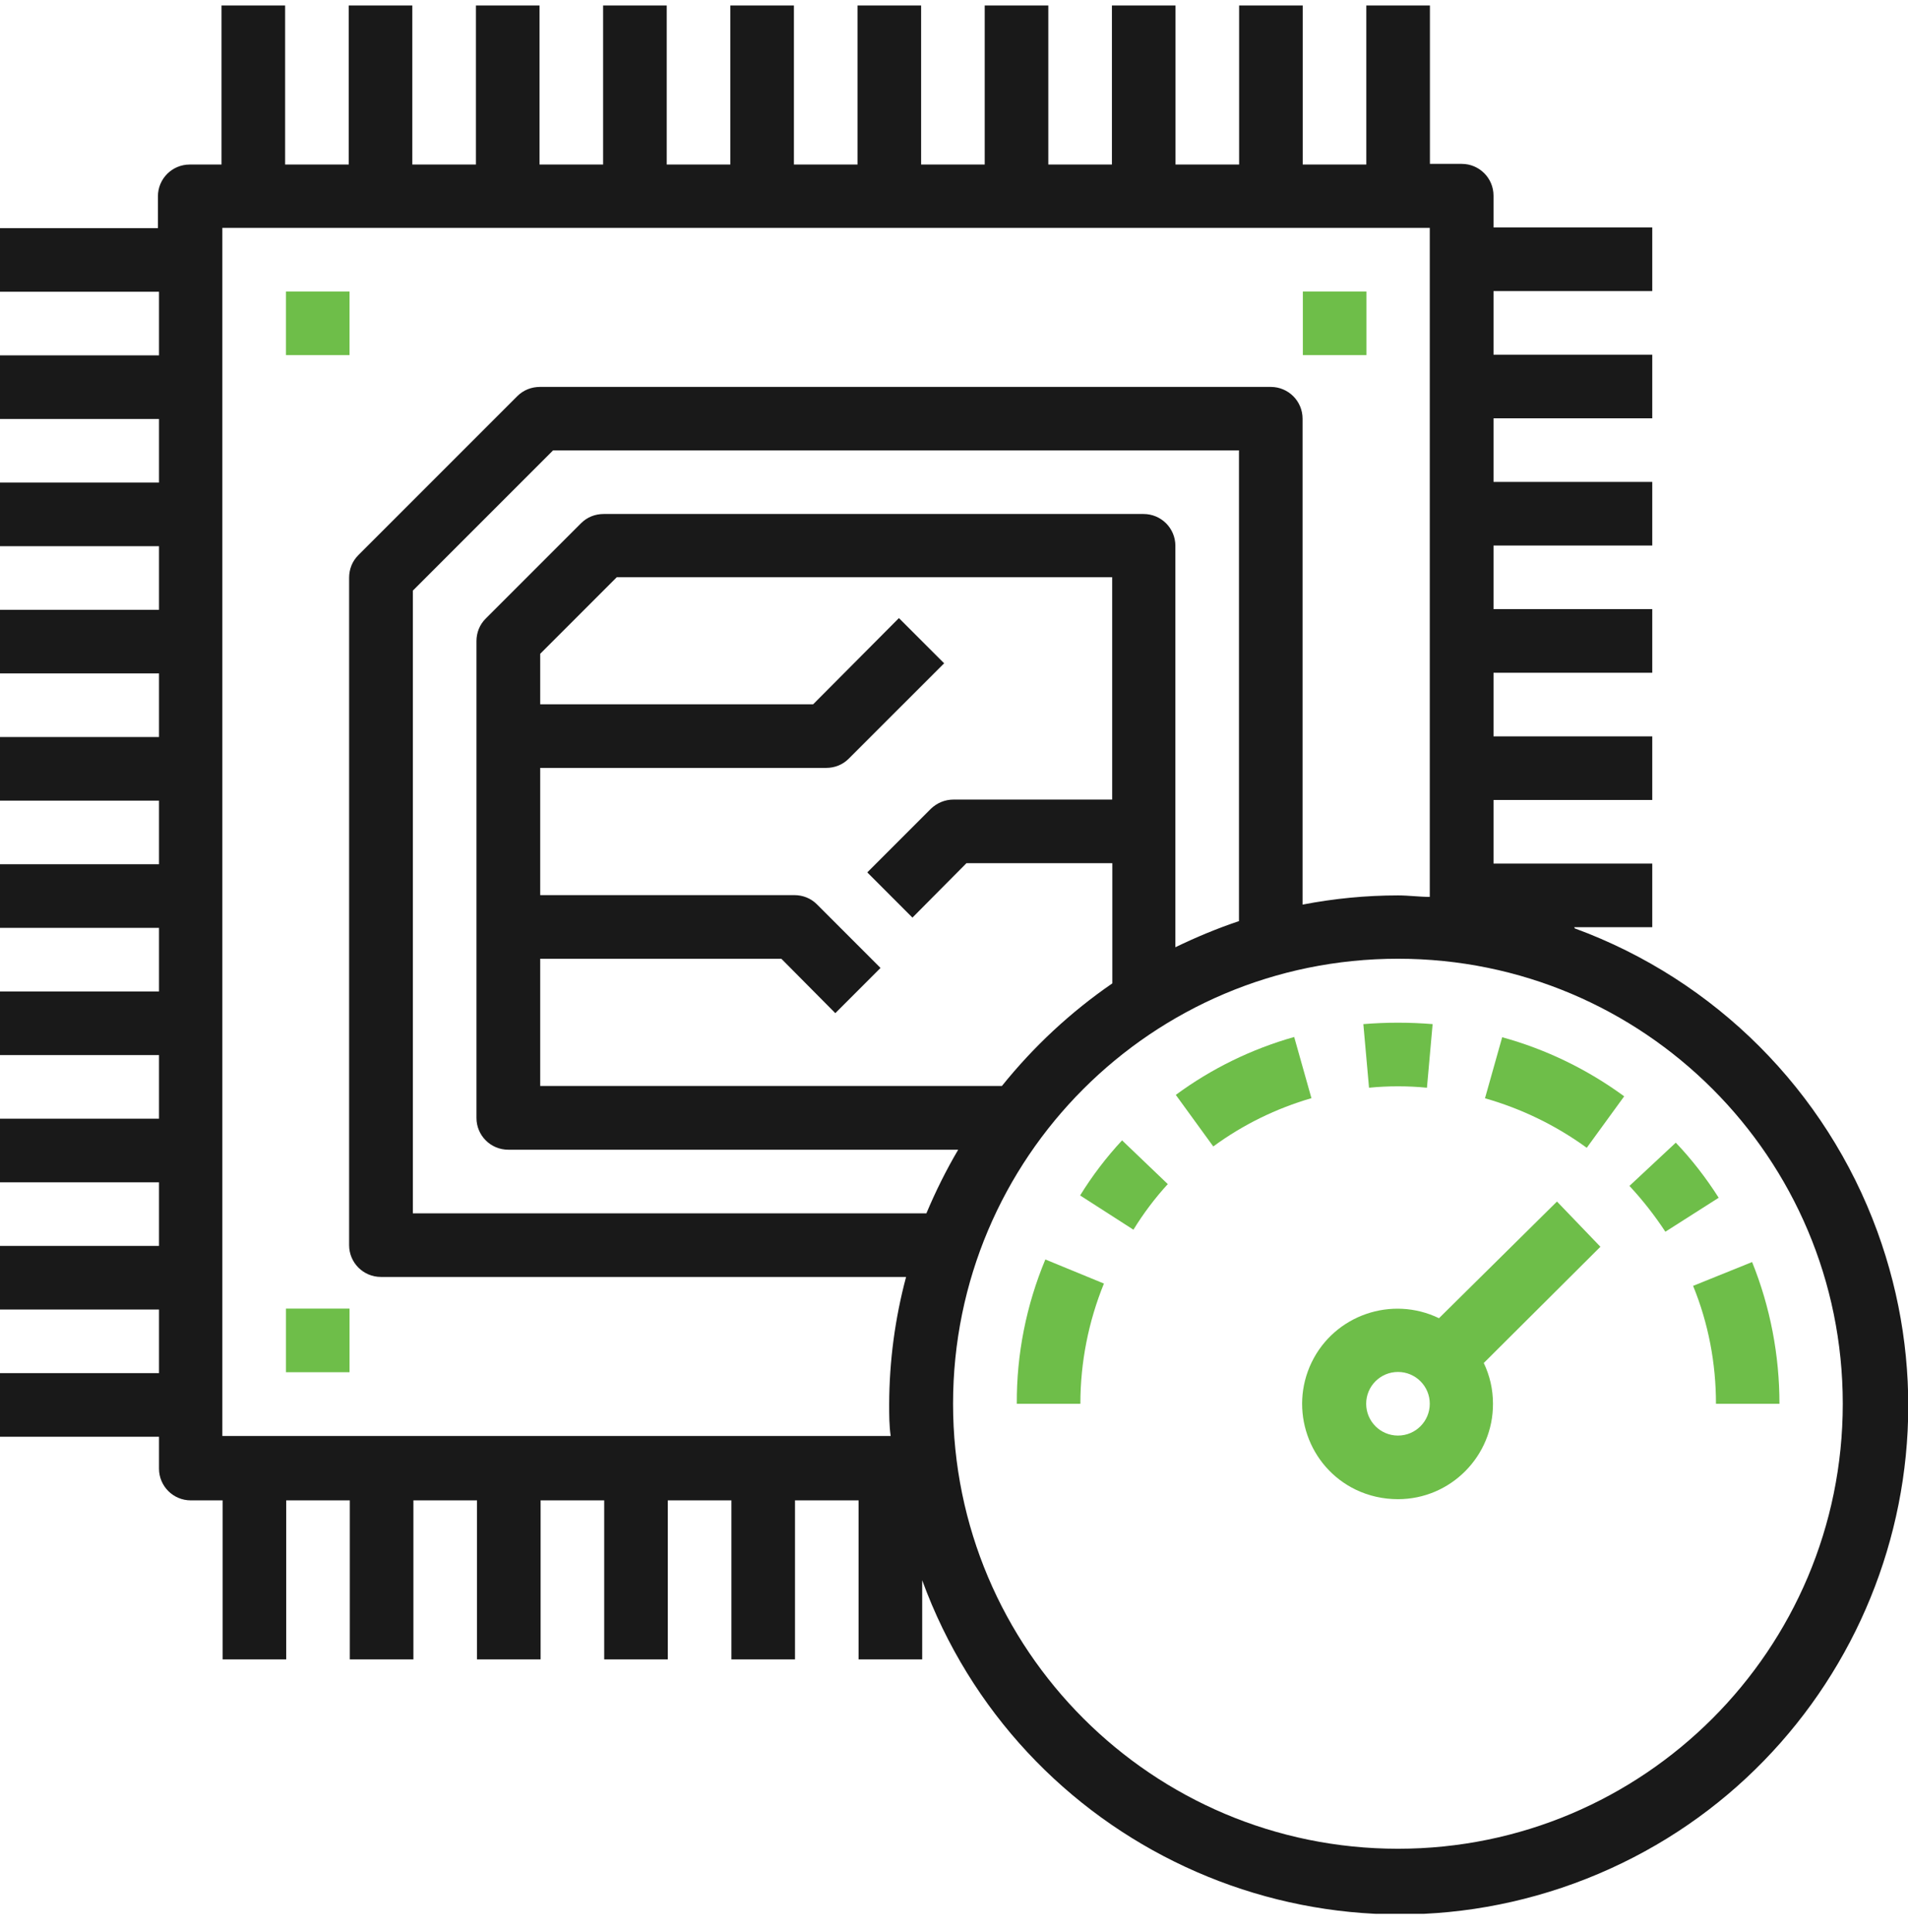 <svg width="81" height="82" viewBox="0 0 81 82" fill="none" xmlns="http://www.w3.org/2000/svg">
<g clip-path="url(#clip0_500_1649)">
<path d="M14.838 12.373H12.139V15.073H14.838V12.373Z" fill="#6EBE49"/>
<path d="M58.01 12.373H55.31V15.073H58.01V12.373Z" fill="#6EBE49"/>
<path d="M14.838 55.544H12.139V58.244H14.838V55.544Z" fill="#6EBE49"/>
<path d="M66.828 39.356H70.143V36.656H63.404V33.956H70.143V31.256H63.404V28.556H70.143V25.856H63.404V23.156H70.143V20.456H63.404V17.756H70.143V15.056H63.404V12.356H70.143V9.656H63.404V8.306C63.404 7.559 62.801 6.956 62.054 6.956H60.704V0.234H58.004V6.984H55.304V0.234H52.604V6.984H49.904V0.234H47.204V6.984H44.504V0.234H41.804V6.984H39.104V0.234H36.404V6.984H33.704V0.234H31.004V6.984H28.304V0.234H25.604V6.984H22.904V0.234H20.204V6.984H17.504V0.234H14.804V6.984H12.104V0.234H9.404V6.984H8.054C7.307 6.984 6.704 7.588 6.704 8.334V9.684H0V12.384H6.75V15.084H0V17.784H6.75V20.484H0V23.184H6.75V25.884H0V28.584H6.75V31.284H0V33.984H6.75V36.684H0V39.384H6.75V42.084H0V44.784H6.75V47.484H0V50.184H6.75V52.884H0V55.584H6.75V58.284H0V60.984H6.75V62.334C6.75 63.081 7.353 63.684 8.1 63.684H9.45V70.434H12.15V63.684H14.85V70.434H17.55V63.684H20.25V70.434H22.95V63.684H25.65V70.434H28.35V63.684H31.05V70.434H33.75V63.684H36.45V70.434H39.15V67.074C43.24 78.27 55.626 84.032 66.828 79.942C78.019 75.852 83.786 63.466 79.696 52.264C77.513 46.295 72.82 41.596 66.857 39.407M9.439 9.673H60.698V38.069C60.25 38.069 59.808 38.006 59.348 38.006C57.993 38.006 56.637 38.138 55.298 38.396V17.773C55.298 17.026 54.695 16.423 53.948 16.423H22.921C22.565 16.423 22.22 16.555 21.962 16.814L15.212 23.564C14.953 23.822 14.821 24.161 14.821 24.523V52.85C14.821 53.597 15.425 54.2 16.171 54.2H38.466C37.995 55.964 37.754 57.773 37.748 59.6C37.748 60.059 37.748 60.502 37.812 60.95H9.439V9.673ZM42.528 46.094H22.933V40.694H33.17L35.462 43.004L37.381 41.085L34.681 38.385C34.422 38.126 34.083 37.994 33.721 37.994H22.933V32.594H35.071C35.433 32.594 35.772 32.462 36.031 32.203L40.081 28.154L38.162 26.235L34.52 29.894H22.933V27.751L26.184 24.5H47.215V33.938H40.477C40.115 33.938 39.776 34.082 39.518 34.329L36.818 37.029L38.736 38.948L41.029 36.638H47.221V41.74C45.458 42.952 43.884 44.417 42.539 46.088M48.56 21.817H25.627C25.265 21.817 24.926 21.949 24.668 22.208L20.618 26.258C20.359 26.516 20.227 26.855 20.227 27.217V47.45C20.227 48.197 20.83 48.8 21.577 48.8H40.678C40.167 49.667 39.719 50.569 39.328 51.5H17.527V25.069L23.479 19.117H52.598V39.097C51.673 39.407 50.777 39.781 49.898 40.206V23.167C49.898 22.42 49.295 21.817 48.548 21.817M59.348 78.471C48.922 78.471 40.46 70.021 40.46 59.583C40.46 49.145 48.91 40.694 59.348 40.694C69.786 40.694 78.231 49.145 78.231 59.583C78.231 70.021 69.775 78.471 59.348 78.471Z" fill="#191919"/>
<path d="M60.578 46.169L60.819 43.469C59.837 43.389 58.86 43.389 57.878 43.469L58.119 46.169C58.935 46.089 59.762 46.089 60.578 46.169Z" fill="#6EBE49"/>
<path d="M69.172 50.334C69.735 50.937 70.246 51.592 70.7 52.281L72.963 50.839C72.429 50 71.826 49.219 71.142 48.501L69.177 50.334H69.172Z" fill="#6EBE49"/>
<path d="M72.843 59.583H75.543C75.543 57.52 75.152 55.475 74.382 53.568L71.877 54.579C72.527 56.17 72.848 57.865 72.848 59.588" fill="#6EBE49"/>
<path d="M68.948 46.531C67.385 45.387 65.633 44.537 63.772 44.026L63.042 46.617C64.593 47.059 66.052 47.766 67.362 48.719L68.953 46.531H68.948Z" fill="#6EBE49"/>
<path d="M49.582 50.265L47.635 48.403C46.968 49.121 46.371 49.903 45.854 50.741L48.117 52.195C48.542 51.505 49.025 50.862 49.571 50.265" fill="#6EBE49"/>
<path d="M46.865 54.481L44.378 53.459C43.568 55.401 43.154 57.48 43.166 59.583H45.865C45.865 57.836 46.205 56.102 46.865 54.481Z" fill="#6EBE49"/>
<path d="M55.672 46.605L54.942 44.015C53.133 44.526 51.426 45.359 49.916 46.473L51.507 48.662C52.765 47.737 54.178 47.048 55.677 46.611L55.672 46.605Z" fill="#6EBE49"/>
<path d="M59.348 63.633C61.583 63.633 63.393 61.806 63.381 59.577C63.381 58.979 63.249 58.393 62.99 57.853L67.942 52.919L66.098 51L61.089 55.952C59.078 54.981 56.654 55.82 55.683 57.825C54.712 59.835 55.551 62.26 57.556 63.23C58.119 63.5 58.728 63.633 59.348 63.633ZM59.348 58.233C60.095 58.233 60.698 58.836 60.698 59.583C60.698 60.329 60.095 60.933 59.348 60.933C58.602 60.933 57.998 60.329 57.998 59.583C57.998 58.836 58.602 58.233 59.348 58.233Z" fill="#6EBE49"/>
</g>
<defs>
<clipPath id="clip0_500_1649">
<rect width="81" height="81" fill="white" transform="translate(0 0.234)"/>
</clipPath>
</defs>
</svg>
